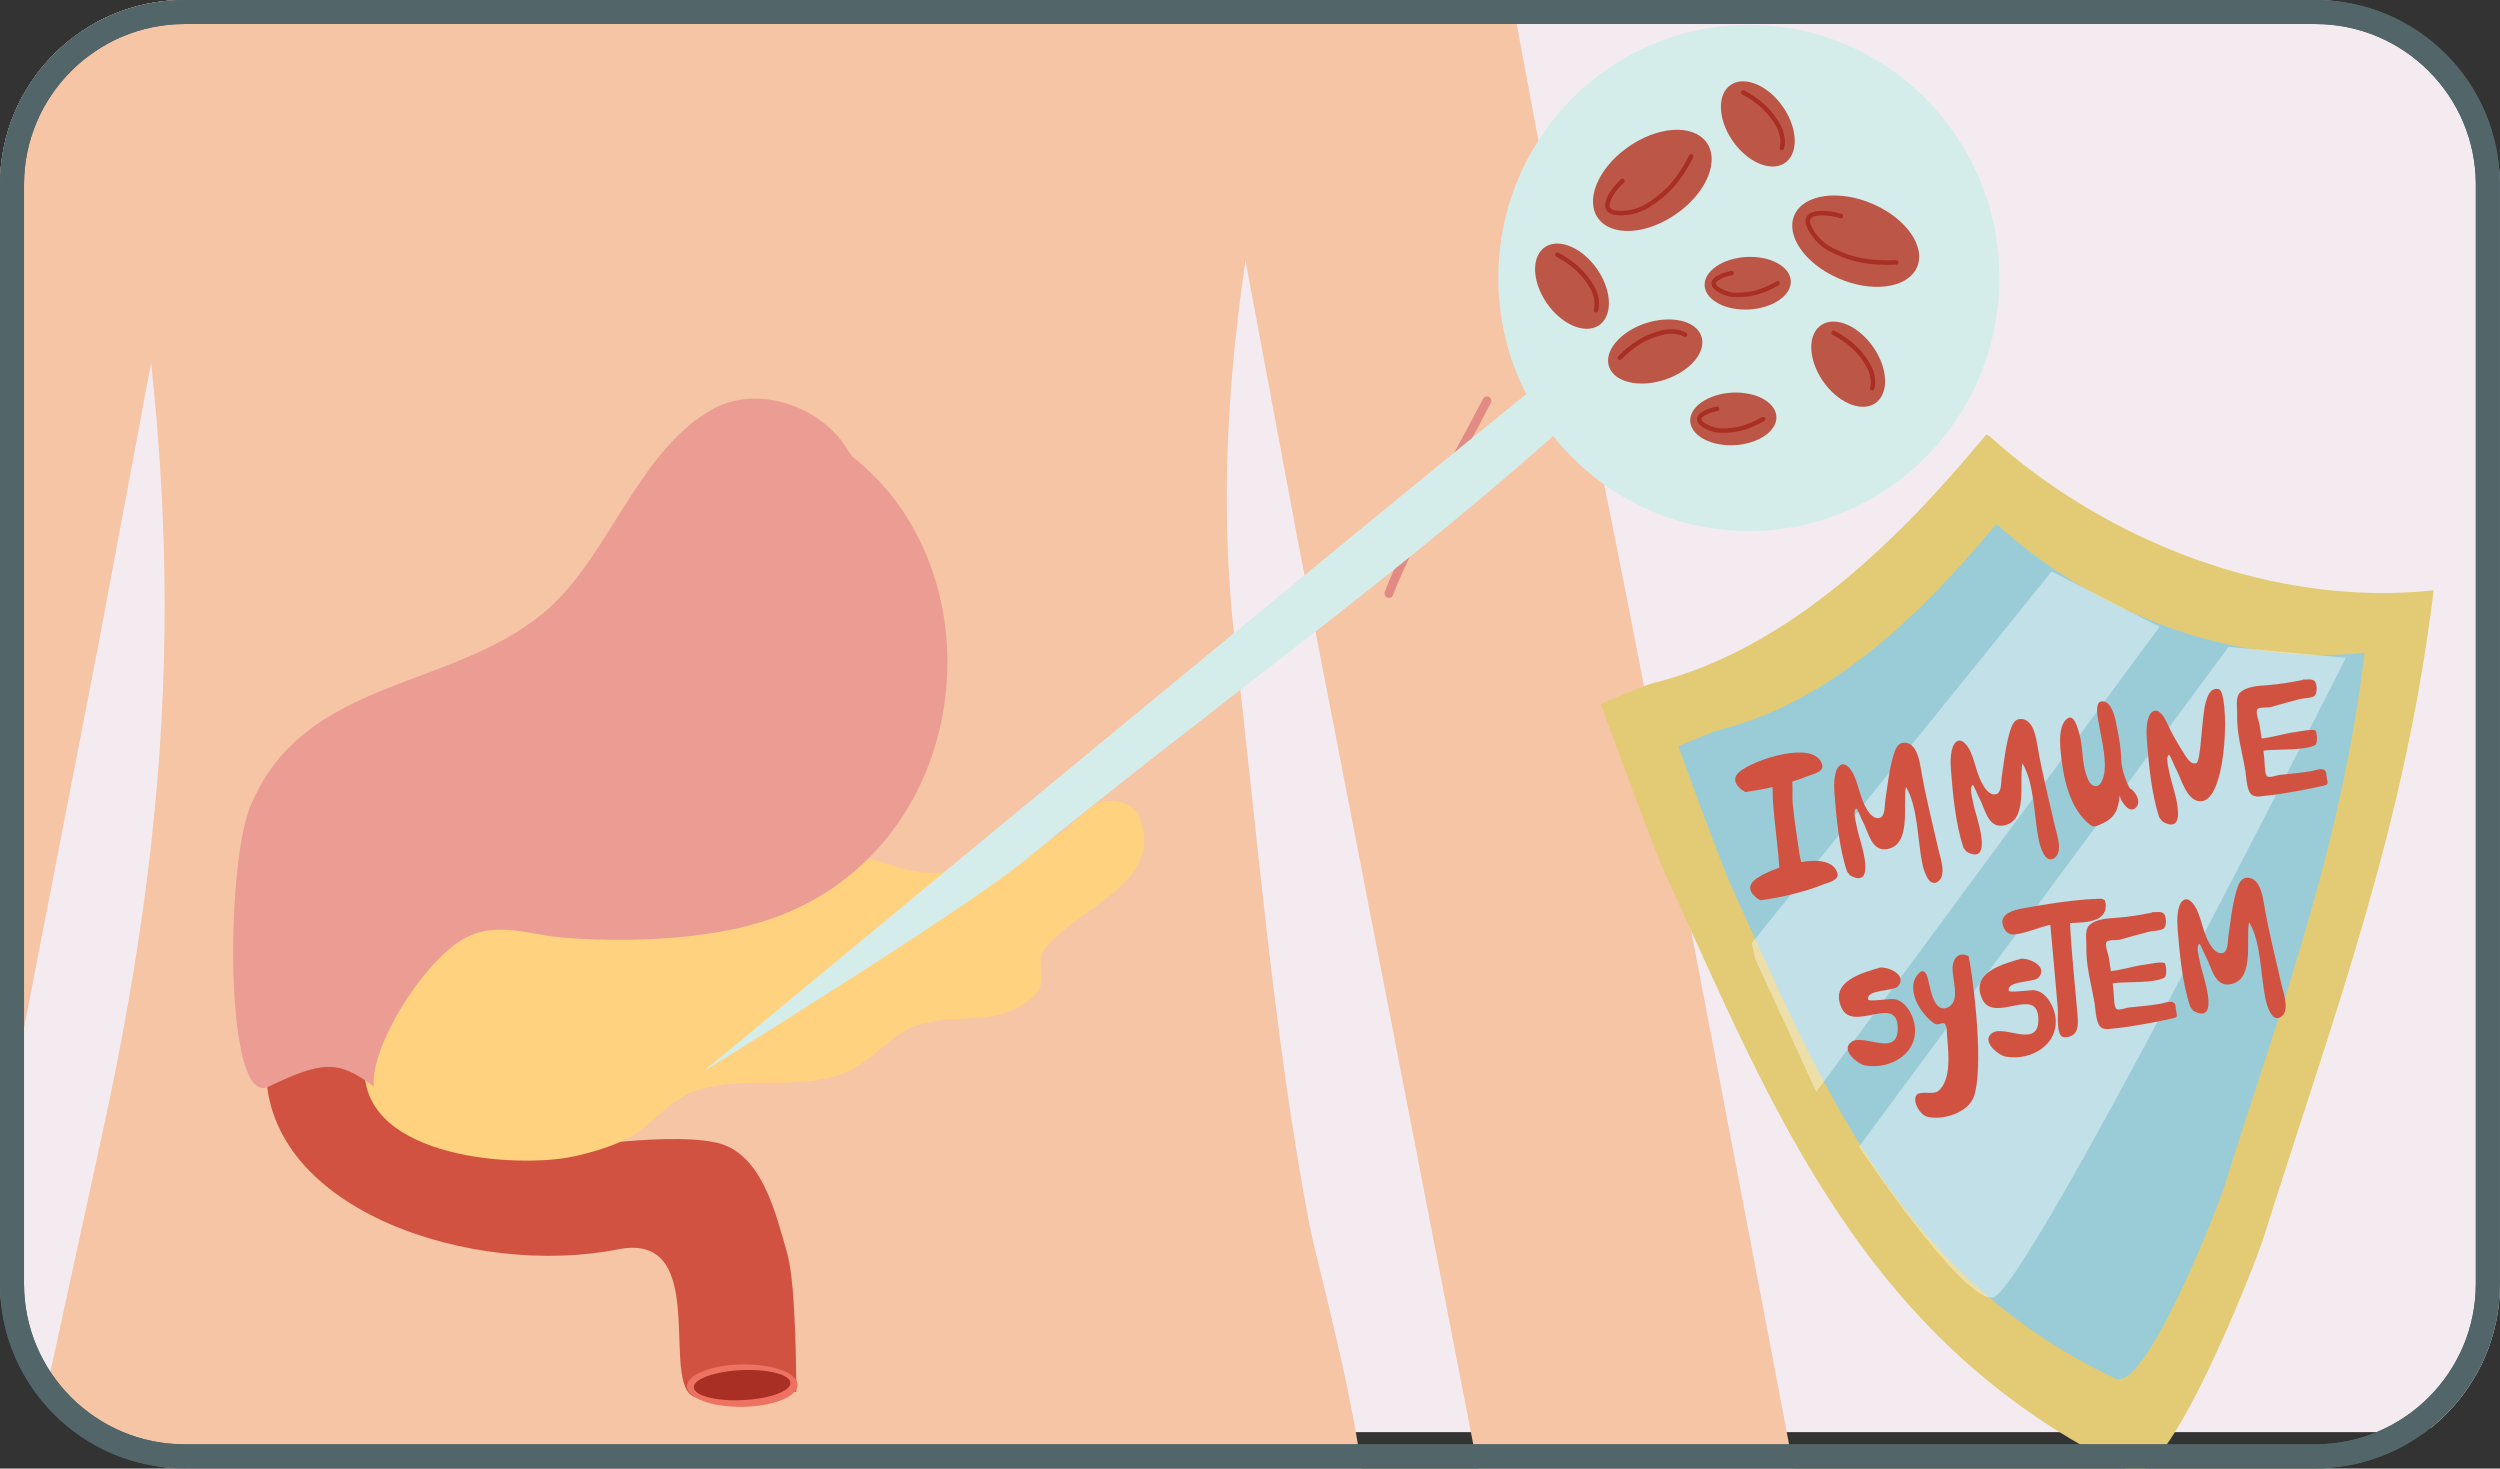 <?xml version="1.0" encoding="UTF-8"?>
<svg id="Layer_1" data-name="Layer 1" xmlns="http://www.w3.org/2000/svg" xmlns:xlink="http://www.w3.org/1999/xlink" viewBox="0 0 156.06 91.67">
  <rect x="0" y="0" width="156.06" height="91.67" fill="#333333" stroke="none"/>
  <defs>
    <style>
      .cls-1 {
        stroke: #a92e23;
        stroke-width: .28px;
      }

      .cls-1, .cls-2, .cls-3 {
        fill: none;
      }

      .cls-1, .cls-3 {
        stroke-linecap: round;
        stroke-linejoin: round;
      }

      .cls-4 {
        clip-path: url(#clippath);
      }

      .cls-2, .cls-5, .cls-6, .cls-7, .cls-8, .cls-9, .cls-10, .cls-11, .cls-12, .cls-13, .cls-14, .cls-15, .cls-16, .cls-17, .cls-18, .cls-19 {
        stroke-width: 0px;
      }

      .cls-3 {
        stroke: #e28b84;
        stroke-width: .55px;
      }

      .cls-20 {
        clip-path: url(#clippath-1);
      }

      .cls-21 {
        clip-path: url(#clippath-4);
      }

      .cls-22 {
        clip-path: url(#clippath-3);
      }

      .cls-23 {
        clip-path: url(#clippath-2);
      }

      .cls-24 {
        clip-path: url(#clippath-7);
      }

      .cls-25 {
        clip-path: url(#clippath-8);
      }

      .cls-26 {
        clip-path: url(#clippath-6);
      }

      .cls-27 {
        clip-path: url(#clippath-5);
      }

      .cls-28 {
        clip-path: url(#clippath-9);
      }

      .cls-29 {
        clip-path: url(#clippath-10);
      }

      .cls-5 {
        fill: #a92e23;
      }

      .cls-5, .cls-6, .cls-7, .cls-8, .cls-9, .cls-10 {
        fill-rule: evenodd;
      }

      .cls-6, .cls-13 {
        fill: #d25241;
      }

      .cls-7 {
        fill: #d4edeb;
      }

      .cls-8, .cls-15 {
        fill: #f5c5a6;
      }

      .cls-9 {
        fill: #ed7262;
      }

      .cls-10 {
        fill: #bc5748;
      }

      .cls-30 {
        isolation: isolate;
        opacity: .39;
      }

      .cls-11 {
        fill: #526568;
      }

      .cls-12 {
        fill: #9accd7;
      }

      .cls-14 {
        fill: #e2cb74;
      }

      .cls-16 {
        fill: #fff;
      }

      .cls-17 {
        fill: #f4ebf0;
      }

      .cls-18 {
        fill: #ec9d93;
      }

      .cls-19 {
        fill: #ffd27f;
      }
    </style>
    <clipPath id="clippath">
      <rect class="cls-2" x="0" y="0" width="156.06" height="91.67" rx="11.52" ry="11.52"/>
    </clipPath>
    <clipPath id="clippath-1">
      <rect class="cls-2" x="-6.1" y="-.78" width="163.86" height="93.35" rx="6.58" ry="6.58"/>
    </clipPath>
    <clipPath id="clippath-2">
      <rect class="cls-2" x="-6.1" y="-.78" width="163.86" height="93.35" rx="6.58" ry="6.58"/>
    </clipPath>
    <clipPath id="clippath-3">
      <rect class="cls-2" x="109.35" y="35.67" width="25.46" height="32.5"/>
    </clipPath>
    <clipPath id="clippath-4">
      <rect class="cls-2" x="109.18" y="34.87" width="26.33" height="33.73"/>
    </clipPath>
    <clipPath id="clippath-5">
      <rect class="cls-2" x="109.18" y="34.87" width="26.33" height="33.73"/>
    </clipPath>
    <clipPath id="clippath-6">
      <rect class="cls-2" x="-6.1" y="-.78" width="163.86" height="93.35" rx="6.58" ry="6.58"/>
    </clipPath>
    <clipPath id="clippath-7">
      <rect class="cls-2" x="116.05" y="40.38" width="30.39" height="40.63"/>
    </clipPath>
    <clipPath id="clippath-8">
      <rect class="cls-2" x="115.77" y="39.81" width="31.27" height="41.96"/>
    </clipPath>
    <clipPath id="clippath-9">
      <rect class="cls-2" x="115.77" y="39.81" width="31.27" height="41.96"/>
    </clipPath>
    <clipPath id="clippath-10">
      <rect class="cls-2" x="-6.1" y="-.78" width="163.86" height="93.35" rx="6.58" ry="6.58"/>
    </clipPath>
  </defs>
  <g class="cls-4">
    <g>
      <rect class="cls-17" x="-4.86" y="-.52" width="161.33" height="89.92" rx="6.58" ry="6.58"/>
      <g class="cls-20">
        <path class="cls-8" d="M6.17,40.11l11.39-60.99c.8-4.28-2.15-8.38-6.6-9.15l-2.97-.52c-4.44-.77-8.7,2.08-9.5,6.36l-10.95,58.63c-.42.74-12.29,63.41-12.29,63.41-.8,4.28,2.15,8.38,6.6,9.15l2.97.52c4.44.77,8.7-2.07,9.5-6.36,0,0,11.68-60.18,11.85-61.05Z"/>
        <path class="cls-8" d="M80.9,33.14l-11.39-60.98c-.8-4.28,2.15-8.38,6.6-9.15l2.97-.51c4.44-.77,8.7,2.07,9.5,6.36l10.95,58.63c.42.74,12.29,63.41,12.29,63.41.8,4.28-2.15,8.38-6.6,9.15l-2.97.51c-4.44.77-8.7-2.07-9.5-6.36,0,0-11.68-60.18-11.85-61.05Z"/>
        <path class="cls-15" d="M85.86-18.03c-5.12,19.11-11.09,38.32-8.76,58.2,1.4,11.97,2.39,24.43,4.64,36.28.6,3.16,4.83,17.78,3.03,20.64-1.97,3.13-84.15.16-84.15.16,0,0,4.27-19.65,5.8-26.64,4.95-22.72,5-39.67.92-62.24C5.42-2.27-1.73-15.86,2.8-26.25c7.28-16.7,48.63-20.13,64.74-18.54,7.84.78,19.09,3.63,21.68,11.79l-3.35,14.96Z"/>
        <path class="cls-9" d="M42.65,46.41c.83,0,1.5,1.64,1.49,3.66,0,2.02-.69,3.65-1.53,3.65-.83,0-1.5-1.64-1.49-3.66,0-2.02.69-3.65,1.53-3.65Z"/>
        <path class="cls-5" d="M42.73,46.99c.62,0,1.11,1.37,1.1,3.06,0,1.69-.51,3.06-1.13,3.05-.62,0-1.11-1.37-1.1-3.06,0-1.69.51-3.06,1.13-3.05Z"/>
        <path class="cls-6" d="M49.17,78.38c.54,1.87.54,8.5.54,8.5,0,0-4.88.44-6.08.38-2.75-.13,1.01-10.48-5.06-9.27-8.89,1.77-21.96-2.33-21.96-11.24s4.77-14.76,13.73-16.21c5.26-.85,10.39-2.34,13.41-1.28.67.24.66,6.53-.3,6.35-8.47-1.59-20.01,4.28-19.48,9.65.35,3.51,3.93,5.59,7.68,6.14,3.88.58,9.29-.79,12.94-.1,2.99.57,3.83,4.46,4.59,7.08Z"/>
        <path class="cls-9" d="M49.79,86.44c.01.73-1.52,1.35-3.43,1.38-1.91.03-3.46-.54-3.47-1.27-.01-.73,1.52-1.35,3.43-1.38,1.91-.03,3.46.54,3.47,1.27Z"/>
        <path class="cls-19" d="M22.78,65.73c-.29-2.99,2.55-6.71,5.79-7.62,1.97-.55,3.84-.79,5.9-.62,1.16.1,2.57.6,3.72.38,2.14-.41,3.5-1.94,5.53-2.45,1.28-.32,2.48.52,3.66.14,1.66-.53,2.66-2.03,4.63-2.23,2.08-.21,3.95,1.12,6.04,1.15,2.53.03,5.87-1.06,7.97-2.34.92-.56,1.56-1.49,2.51-1.99.81-.42,2.26,0,2.59.83,1.64,4.14-3.79,5.63-5.87,8.2-.71.88.28,2.06-.69,2.97-2.2,2.07-4.65,1.01-7.24,1.83-1.88.6-2.95,2.53-5.04,3.16-2.95.89-5.87.03-8.68.89-1.7.52-2.58,1.86-3.99,2.79-1.02.68-3.3,1.34-4.55,1.5-4.17.55-13.36-.44-12.21-6.55"/>
        <path class="cls-5" d="M49.34,86.32c.03.52-1.3,1-2.96,1.08-1.67.08-3.04-.27-3.07-.79s1.3-1,2.96-1.08c1.67-.08,3.04.27,3.07.79Z"/>
        <path class="cls-18" d="M53.21,28.5c9.74,7.68,7.4,25.63-6.39,29.26-3.53.93-8.04,1.07-11.68.77-2.21-.18-4.27-1.11-6.34.16-2.52,1.55-5.69,6.69-5.47,9.14-2.24-1.72-3.28-1.56-6.59.01-2.72,1.29-2.66-13.64-1.14-17.43,3.35-8.31,12.95-7.23,18.76-12.53,3.72-3.4,5.59-9.85,10.15-12.35,2.97-1.63,6.99.03,8.42,2.59"/>
        <path class="cls-3" d="M86.7,37.05c1.1-2.96,4.37-8.65,6.12-12.03"/>
        <path class="cls-3" d="M.36,43.75c-1.1-2.96-4.37-8.65-6.12-12.03"/>
        <path class="cls-7" d="M96.95,27.21c2.87,3.62,7.28,5.94,12.22,5.94,8.64,0,15.64-7.07,15.64-15.8s-7-15.8-15.64-15.8-15.64,7.07-15.64,15.8c0,2.61.63,5.08,1.74,7.25-17.57,14.25-51.34,42.27-51.34,42.27,0,0,16.2-10.01,20.08-13.19,11.76-9.65,22.18-16.92,32.95-26.46Z"/>
        <path class="cls-10" d="M103.96,23.69c-1.59.54-3.16.19-3.51-.78-.35-.96.65-2.18,2.24-2.72,1.59-.53,3.16-.19,3.51.78.35.96-.65,2.18-2.24,2.72Z"/>
        <path class="cls-1" d="M105.19,20.89c-.39-.22-.99-.24-1.42-.13-1.1.27-1.87.78-2.65,1.57"/>
        <path class="cls-10" d="M108.12,8.74c-.91-1.36-.93-2.91-.04-3.47.89-.55,2.35.1,3.26,1.46.91,1.36.93,2.91.04,3.47-.89.55-2.35-.1-3.26-1.46Z"/>
        <path class="cls-1" d="M111.23,9.24c.13-.42,0-.98-.2-1.36-.53-.97-1.23-1.57-2.21-2.11"/>
        <path class="cls-10" d="M96.52,18.87c-.91-1.36-.93-2.91-.04-3.47.89-.55,2.35.1,3.26,1.46.91,1.36.93,2.91.04,3.47-.89.55-2.35-.1-3.26-1.46Z"/>
        <path class="cls-1" d="M99.63,19.37c.13-.42,0-.99-.2-1.36-.53-.97-1.23-1.57-2.21-2.11"/>
        <path class="cls-10" d="M113.76,23.74c-.91-1.36-.93-2.91-.04-3.47.89-.55,2.35.1,3.26,1.46.91,1.36.93,2.91.04,3.47-.89.55-2.35-.1-3.26-1.46Z"/>
        <path class="cls-1" d="M116.87,24.24c.13-.42,0-.99-.2-1.36-.53-.97-1.23-1.57-2.21-2.11"/>
        <path class="cls-10" d="M116.93,12.74c2.1.92,3.32,2.7,2.72,3.98-.6,1.28-2.8,1.57-4.9.65-2.1-.92-3.32-2.7-2.72-3.98.6-1.28,2.8-1.57,4.9-.65Z"/>
        <path class="cls-1" d="M114.92,13.49c-.54-.19-2.43-.49-2.01.6.22.56.75,1.14,1.28,1.43,1.37.74,2.63.93,4.18.86"/>
        <path class="cls-10" d="M101.56,9.23c1.85-1.34,4.05-1.51,4.93-.39.88,1.12.09,3.12-1.76,4.45-1.85,1.34-4.05,1.51-4.93.39-.88-1.12-.09-3.12,1.76-4.45Z"/>
        <path class="cls-1" d="M101.28,11.29c-.43.37-1.62,1.82-.42,1.99.62.09,1.4-.09,1.92-.4,1.33-.8,2.11-1.77,2.79-3.12"/>
        <path class="cls-10" d="M108.1,24.51c1.49-.08,2.73.58,2.79,1.49.05.9-1.11,1.7-2.59,1.79-1.49.08-2.73-.58-2.79-1.49-.05-.9,1.11-1.7,2.59-1.79Z"/>
        <path class="cls-1" d="M107.19,25.52c-.37.05-1.54.42-.96.92.3.26.79.43,1.18.44,1.01.03,1.79-.23,2.65-.72"/>
        <path class="cls-10" d="M109,16.04c1.49-.08,2.73.58,2.79,1.49.05.9-1.11,1.7-2.59,1.79-1.49.08-2.73-.58-2.79-1.49-.05-.9,1.11-1.7,2.59-1.79Z"/>
        <path class="cls-1" d="M108.09,17.05c-.37.05-1.54.42-.96.92.3.26.79.43,1.18.44,1.01.03,1.79-.23,2.65-.72"/>
        <path class="cls-14" d="M123.98,27.14c-5.39,6.5-12.27,13.35-20.73,15.49-.81.21-3.32,1.31-3.32,1.31,0,0,3.16,8.75,4.12,10.83,6.61,14.42,12.29,29.16,29,37.07,2.21,1.05,7.62-12.59,8.27-14.64,4.43-14.04,8.78-25.49,10.6-40.35-9.96,1.07-20.44-3.02-27.78-9.67"/>
        <path class="cls-12" d="M124.59,32.74c-4.44,5.36-10.11,11-17.08,12.77-.67.17-2.74,1.08-2.74,1.08,0,0,2.61,7.21,3.39,8.92,5.44,11.88,10.13,24.03,23.9,30.55,1.82.86,6.28-10.37,6.81-12.06,3.65-11.57,7.24-21,8.74-33.25-8.21.88-16.84-2.48-22.9-7.97"/>
      </g>
      <g class="cls-23">
        <g class="cls-22">
          <g class="cls-30">
            <g class="cls-21">
              <g class="cls-27">
                <polyline class="cls-16" points="109.35 58.87 128.07 35.67 134.81 39.13 113.38 68.16 109.57 59.86"/>
              </g>
            </g>
          </g>
        </g>
      </g>
      <g class="cls-26">
        <g class="cls-24">
          <g class="cls-30">
            <g class="cls-25">
              <g class="cls-28">
                <path class="cls-16" d="M116.05,71.58l23.07-31.2,7.32.68s-20.03,39.81-22.07,39.95c-1.98.13-8.32-9.43-8.32-9.43Z"/>
              </g>
            </g>
          </g>
        </g>
      </g>
      <g class="cls-29">
        <path class="cls-6" d="M110.66,49.13c-.6.14-1.19.24-1.7.31h-.02c-.47-.27-.93-.77-.36-1.26.92-.78,4.76-2.03,5.17-.43.12.46-.66.59-.94.71-.28.12-.6.23-.93.33.04.46-.01.94.03,1.38.1,1.06.28,2.14.43,3.2.02.13.06.28.1.44,1.07-.18,2.06-.06,2.26.71.12.46-.66.59-.94.71-1.09.45-2.69.82-3.86.97h-.02c-.47-.27-.93-.77-.36-1.26.29-.25.88-.54,1.55-.78-.03-.23-.03-.48-.05-.7-.11-1.11-.25-2.22-.34-3.34-.03-.33-.01-.67-.03-1Z"/>
        <path class="cls-13" d="M115.3,54.4c-.5-1.47-.67-3.38-.79-4.93-.03-.43-.05-1.42.36-1.7.37-.25.73.34.85.6.34.74.4,1.5.86,2.22.16.25.46.59.8.45.29-.12.27-.74.3-1.01.14-.94.24-1.95.51-2.86.12-.39.27-.88.79-.8.69.1.85,1.15.94,1.68.28,1.66.72,3.37,1.09,5.01.12.52.54,1.64-.08,2-.56.32-.86-.8-.93-1.14-.3-1.44-.27-3.54-1.02-4.8-.24,1.03.41,3.67-1.23,3.89-.96.13-1.13-1.15-1.48-1.75-.06-.09-.34-.83-.4-.79-.21.14-.04.76,0,.96.16.86.52,1.7.57,2.58.04.74-.26,1.03-.96.63"/>
        <path class="cls-13" d="M122.57,52.92c-.5-1.47-.67-3.38-.79-4.93-.03-.43-.05-1.42.36-1.7.37-.25.73.34.85.6.34.74.4,1.5.86,2.22.16.25.46.59.8.45.29-.12.27-.74.3-1.01.14-.94.24-1.95.51-2.86.12-.39.27-.88.79-.8.69.1.85,1.15.94,1.69.28,1.66.72,3.37,1.09,5.01.12.52.54,1.64-.08,2-.56.32-.86-.8-.93-1.14-.3-1.44-.27-3.54-1.02-4.8-.24,1.04.41,3.67-1.23,3.89-.96.13-1.13-1.15-1.48-1.75-.06-.09-.34-.83-.4-.79-.21.14-.04.76,0,.95.16.86.52,1.7.57,2.58.04.74-.26,1.03-.96.63"/>
        <path class="cls-13" d="M136.72,62.83c-.5-1.47-.67-3.38-.79-4.93-.03-.43-.05-1.42.36-1.7.37-.25.73.34.85.6.34.74.4,1.5.86,2.22.16.25.46.59.8.45.29-.12.27-.74.3-1.01.14-.94.24-1.95.51-2.86.12-.39.27-.88.79-.8.69.1.85,1.15.94,1.69.28,1.66.72,3.37,1.09,5.01.12.52.54,1.64-.08,2-.56.32-.86-.8-.93-1.14-.3-1.44-.27-3.54-1.02-4.8-.24,1.04.41,3.67-1.23,3.89-.96.13-1.13-1.15-1.48-1.74-.06-.09-.34-.83-.4-.79-.21.14-.04.76,0,.95.16.86.52,1.7.57,2.59.04.74-.26,1.03-.96.63"/>
        <path class="cls-13" d="M134.8,51.05c-.5-1.47-.67-3.38-.79-4.93-.03-.43-.05-1.42.36-1.7.37-.25.73.34.85.6.34.74.67,1.33,1.13,2.04.16.25.42.71.76.57.29-.12.32-2.9.59-3.82.12-.39.27-.88.79-.8.69.1.6,6.78-1.03,7-.96.13-1.32-1.51-1.67-2.1-.06-.09-.34-.83-.4-.79-.21.14-.04.76,0,.95.16.86.52,1.7.57,2.59.04.74-.26,1.03-.96.63"/>
        <path class="cls-13" d="M132.99,49.26c-.28-.41-.56-1.31-.57-1.79-.02-.86-.19-1.71-.37-2.55-.08-.37-.35-1.27-.92-1.12-.35.09-.19.94-.15,1.18.16.95.48,2.16.4,3.11-.02.28-.17.96-.53.98-.37.02-.53-.44-.62-.72-.29-.85-.19-1.77-.45-2.62-.08-.24-.3-1.2-.74-.87-.5.39-.46,1.35-.42,1.9.14,1.61.5,3.7,1.88,4.75.24.18.5,0,.73-.1.84-.39,1-.9,1.09-1.76.04.31.51,1.05.89.85.52-.28.19-1.01-.22-1.27"/>
        <path class="cls-6" d="M141.29,46.86c.03.22.05.44.07.66.02.18,0,.89.2.96.18.07.57-.09.76-.11.67-.07,1.33-.12,1.99-.24.32-.06.88-.31.91.2.03.45.22.63-.11.7-.9.21-2.65.55-3.57.63-.29.02-.62.13-.9,0-.4-.17-.41-1.14-.47-1.51-.21-1.26-.56-2.34-.52-3.65,0-.34-.1-.98.16-1.24.41-.42,1.19-.45,1.72-.49.71-.05,1.5-.18,2.2-.32l.02-.03c.22.02.54-.07.72.08.19.16.21.83-.02.96-.25.14-.61.11-.89.18-.61.15-1.21.33-1.82.5-.18.05-.83-.04-.86.21-.04.31.14.65.18.95.04.26.08.53.12.8.73-.08,1.43-.32,2.16-.41.16-.02,1.16-.24,1.23-.05.06.18.13.77-.05.87-.62.34-2.28.26-2.98.32-.09,0-.17.03-.26.04Z"/>
        <path class="cls-6" d="M131.88,61.38c.03.22.05.44.07.66.02.18,0,.89.2.96.18.07.57-.09.76-.11.67-.07,1.33-.12,1.99-.24.32-.06.88-.31.91.2.03.45.22.63-.11.7-.9.21-2.65.55-3.57.63-.29.02-.62.12-.9,0-.4-.17-.41-1.14-.47-1.51-.21-1.26-.56-2.34-.52-3.65,0-.34-.1-.98.16-1.24.41-.42,1.19-.45,1.72-.49.71-.05,1.5-.17,2.2-.32l.02-.03c.22.02.54-.07.72.08.19.16.21.83-.02.96-.25.14-.61.11-.89.18-.61.15-1.21.33-1.82.5-.18.05-.83-.04-.86.21-.04.31.14.65.18.95.04.26.08.53.12.8.73-.08,1.43-.32,2.16-.41.16-.02,1.16-.24,1.23-.05.06.18.13.77-.05.87-.62.34-2.28.26-2.98.32-.09,0-.17.03-.26.05Z"/>
        <path class="cls-13" d="M117.41,60.39c-1.16.33-3.24.88-2.44,2.55.72,1.5,3.38-.84,3.49,1.13.11,2.04-2.11.41-2.89.97-.7.5.39,1.39.86,1.47,1.59.28,3.4-.77,3.08-2.59-.12-.66-.64-1.55-1.39-1.56-.22,0-1.47.17-1.5.04-.16-.64,1.57-.52,1.84-.81.58-.64-.34-1.12-.84-1.18"/>
        <path class="cls-13" d="M126.19,59.84c-1.16.33-3.24.88-2.44,2.55.72,1.5,3.38-.84,3.49,1.13.11,2.04-2.11.41-2.89.97-.7.5.39,1.39.86,1.47,1.59.28,3.4-.77,3.08-2.59-.12-.66-.64-1.55-1.39-1.56-.22,0-1.47.17-1.5.04-.16-.64,1.57-.52,1.84-.81.58-.64-.34-1.12-.84-1.18"/>
        <path class="cls-6" d="M127.99,57.73c-.75.16-1.46.51-2.21.6-.41.05-.66-.22-.76-.6-.18-.7.69-.92,1.21-1.02,1.56-.28,3.38-.58,4.95-.61l.21.09c.17.48,0,.98-.5,1.19-.49.21-1.09.22-1.67.24.08,1.81.29,3.61.44,5.42.06.76.23,1.7-.79,1.71-.54,0-.38-1.35-.41-1.75-.16-1.76-.3-3.53-.47-5.28Z"/>
        <path class="cls-13" d="M122.89,59.69c-.58-.29-.94.07-1,.64-.07.68.52,2.11-.25,2.53-.91.49-1.14-1.16-1.28-1.72-.05-.23-.22-.72-.54-.42-1,.96.12,2.66.96,3.19.2.12.48-.13.62,0,.16.15.13.67.15.88.09.92.27,2.65-.56,3.32-.32.26-1.2-.07-1.38.29-.22.43.27,1.2.69,1.31.95.25,2.61-.24,2.94-1.32.67-2.17-.21-8.29-.36-8.7"/>
      </g>
    </g>
  </g>
  <path class="cls-11" d="M144.53,1.5c5.53,0,10.02,4.5,10.02,10.02v68.62c0,5.53-4.5,10.02-10.02,10.02H11.52c-5.53,0-10.02-4.5-10.02-10.02V11.52C1.5,6,6,1.5,11.52,1.5h133.01M144.53,0H11.52C5.16,0,0,5.16,0,11.52v68.62c0,6.36,5.16,11.52,11.52,11.52h133.01c6.36,0,11.52-5.16,11.52-11.52V11.52c0-6.36-5.16-11.52-11.52-11.52h0Z"/>
  <path class="cls-11" d="M144.53,1.5c5.53,0,10.02,4.5,10.02,10.02v68.62c0,5.53-4.5,10.02-10.02,10.02H11.52c-5.53,0-10.02-4.5-10.02-10.02V11.52C1.5,6,6,1.5,11.52,1.5h133.01M144.53,0H11.52C5.16,0,0,5.16,0,11.52v68.62c0,6.36,5.16,11.52,11.52,11.52h133.01c6.36,0,11.52-5.16,11.52-11.52V11.52c0-6.36-5.16-11.52-11.52-11.52h0Z"/>
</svg>